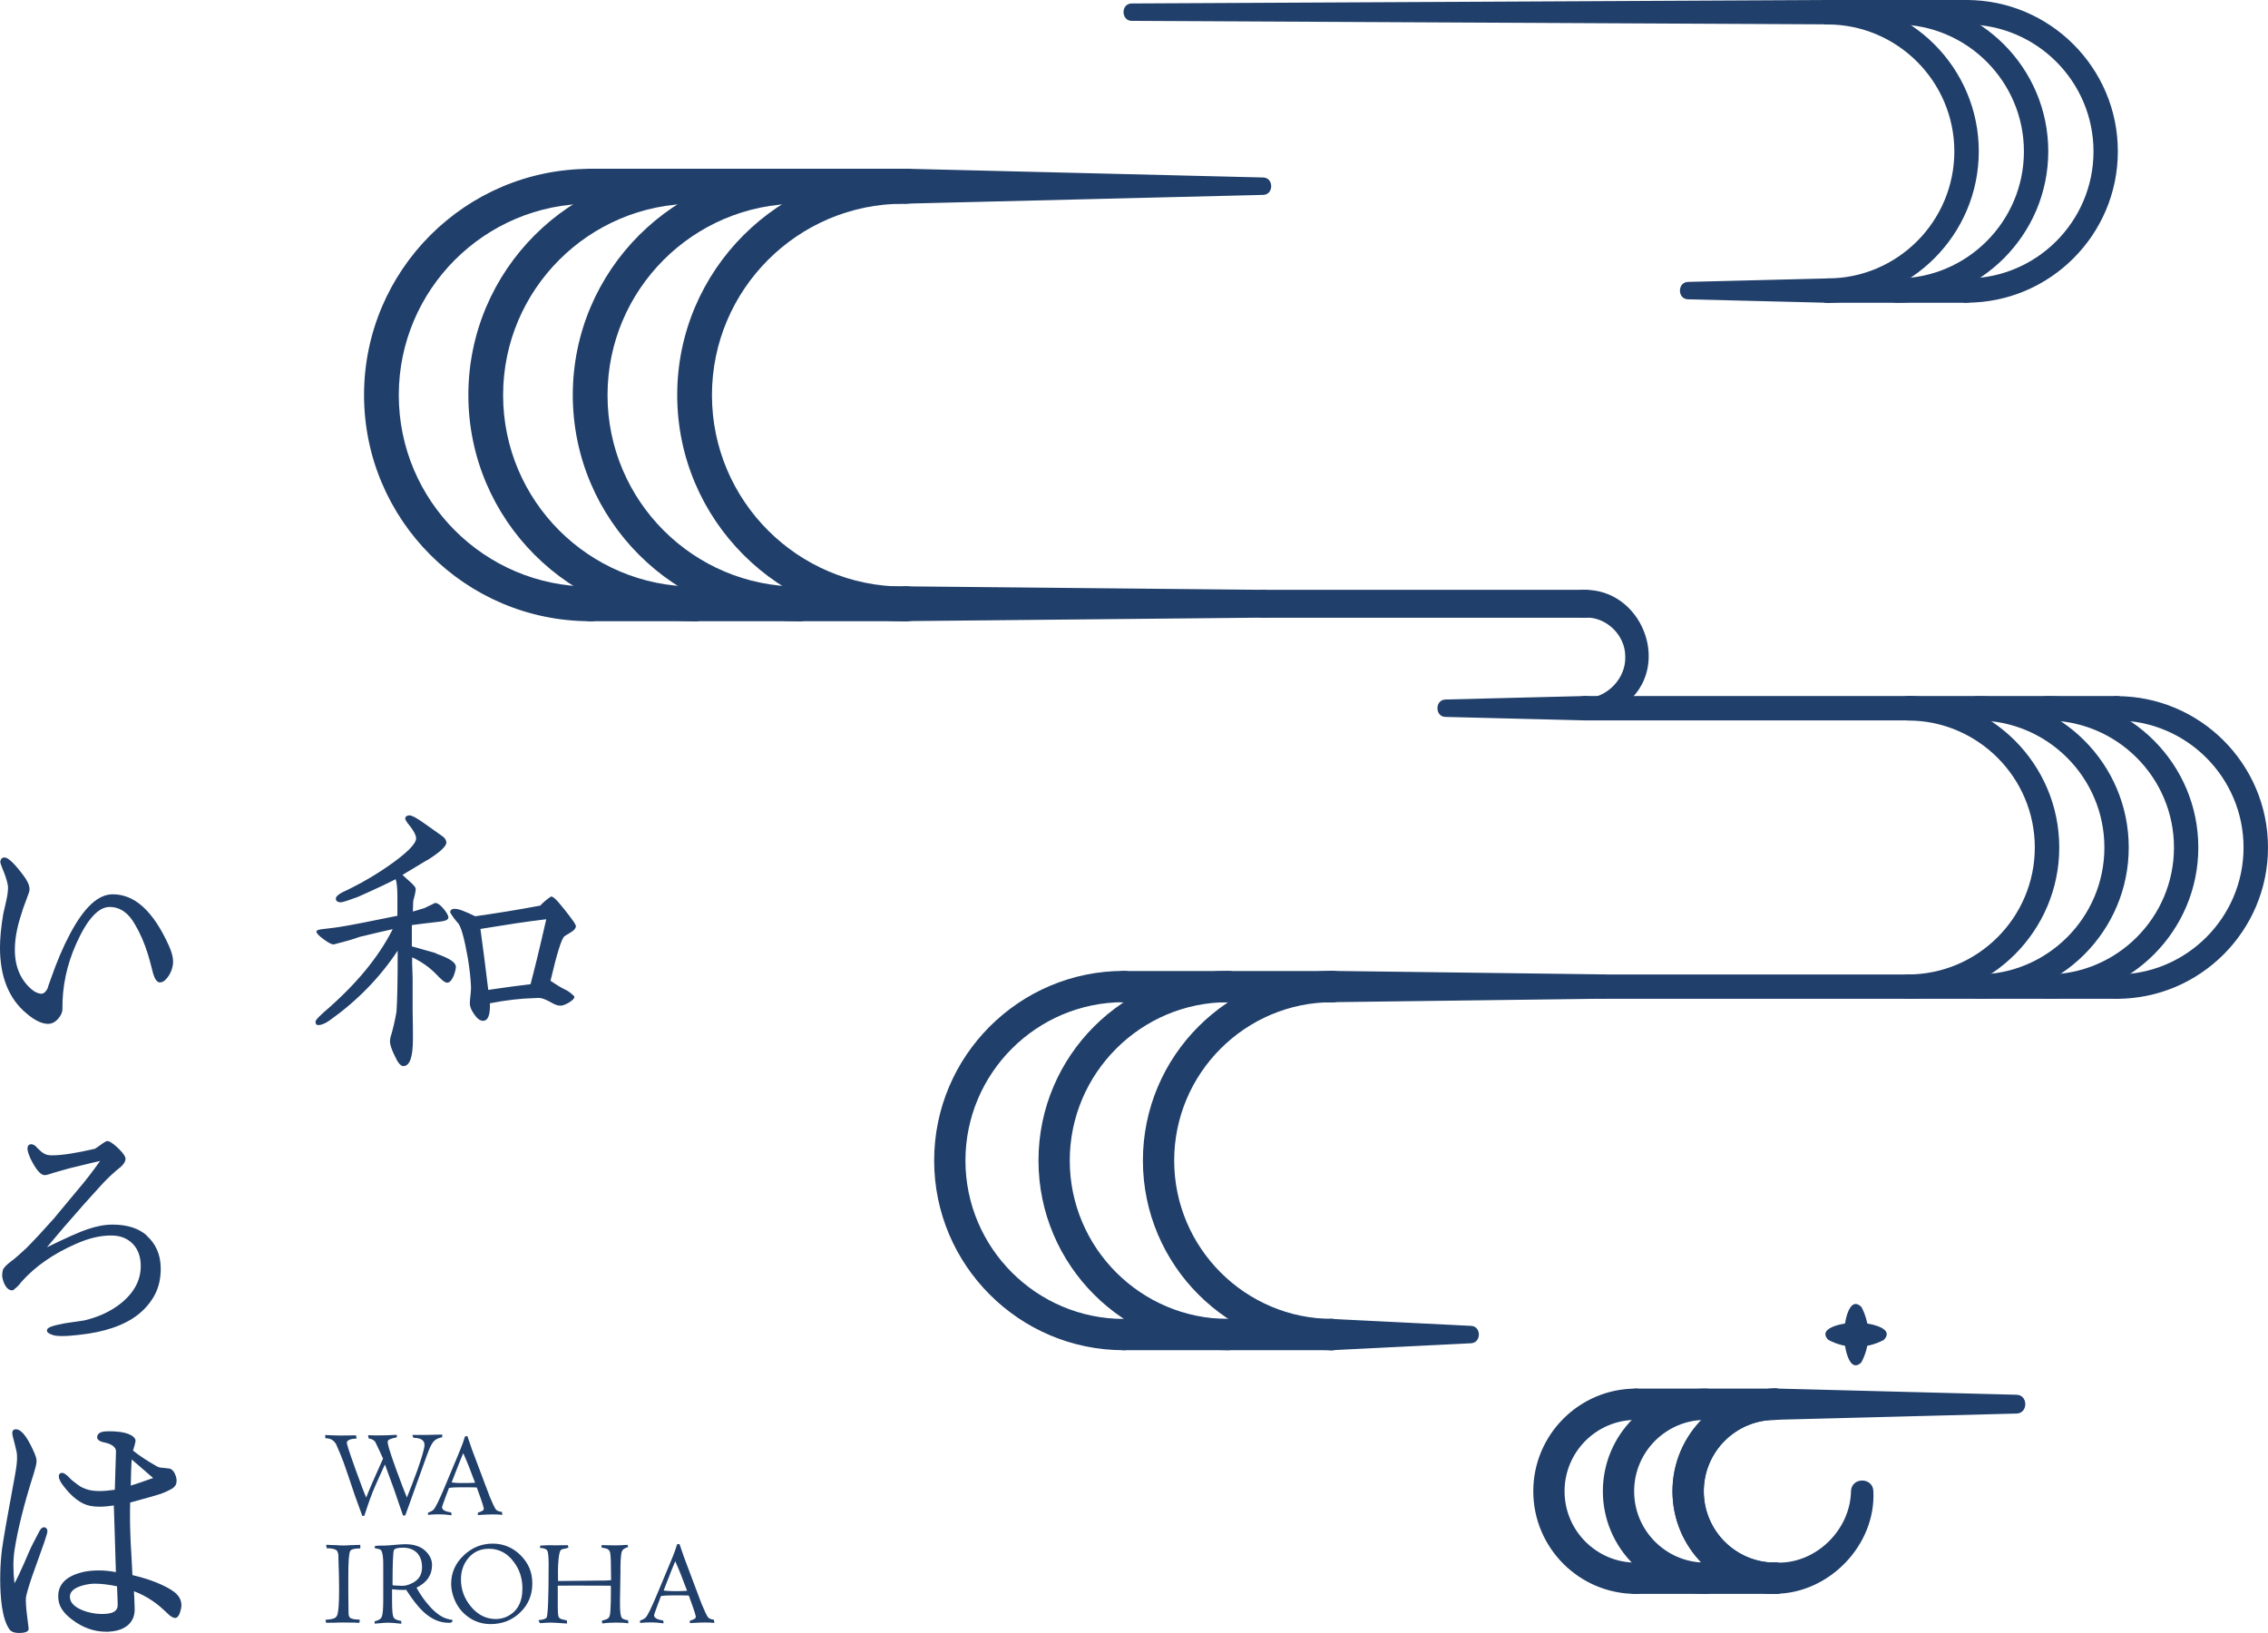 <?xml version="1.0" encoding="UTF-8"?>
<svg id="_レイヤー_2" data-name="レイヤー 2" xmlns="http://www.w3.org/2000/svg" viewBox="0 0 229.14 165">
  <defs>
    <style>
      .cls-1 {
        fill: #203f6a;
      }
    </style>
  </defs>
  <g id="_レイヤー_2-2" data-name="レイヤー 2">
    <g>
      <path class="cls-1" d="M91.64,17.05l35.96.88c1.1,0,1.12,1.75,0,1.76,0,0-35.96.88-35.96.88-2.34.04-2.36-3.56,0-3.52h0Z"/>
      <path class="cls-1" d="M91.64,20.57h-32.01c-.97,0-1.76-.79-1.76-1.76s.79-1.76,1.76-1.76h32.01c.97,0,1.76.79,1.76,1.76s-.79,1.76-1.76,1.76Z"/>
      <path class="cls-1" d="M91.64,62.76h-32.01c-.97,0-1.76-.79-1.76-1.76s.79-1.76,1.76-1.76h32.01c.97,0,1.76.79,1.76,1.76s-.79,1.76-1.76,1.76Z"/>
      <g>
        <path class="cls-1" d="M91.27,62.76c-12.6,0-22.85-10.25-22.85-22.85s10.25-22.85,22.85-22.85c.97,0,1.76.79,1.76,1.76s-.79,1.76-1.76,1.76c-10.66,0-19.34,8.67-19.34,19.34s8.67,19.34,19.34,19.34c.97,0,1.76.79,1.76,1.76s-.79,1.76-1.76,1.76Z"/>
        <path class="cls-1" d="M80.72,62.76c-12.6,0-22.85-10.25-22.85-22.85s10.25-22.85,22.85-22.85c.97,0,1.76.79,1.76,1.76s-.79,1.76-1.76,1.76c-10.66,0-19.34,8.67-19.34,19.34s8.67,19.34,19.34,19.34c.97,0,1.76.79,1.76,1.76s-.79,1.76-1.76,1.76Z"/>
        <path class="cls-1" d="M70.17,62.76c-12.6,0-22.85-10.25-22.85-22.85s10.25-22.85,22.85-22.85c.97,0,1.76.79,1.76,1.76s-.79,1.76-1.76,1.76c-10.66,0-19.34,8.67-19.34,19.34s8.67,19.34,19.34,19.34c.97,0,1.76.79,1.76,1.76s-.79,1.76-1.76,1.76Z"/>
        <path class="cls-1" d="M59.63,62.76c-12.6,0-22.85-10.25-22.85-22.85s10.25-22.85,22.85-22.85c.97,0,1.76.79,1.76,1.76s-.79,1.76-1.76,1.76c-10.66,0-19.34,8.67-19.34,19.34s8.67,19.34,19.34,19.34c.97,0,1.76.79,1.76,1.76s-.79,1.76-1.76,1.76Z"/>
      </g>
      <path class="cls-1" d="M134.54,101.26h-21c-.87,0-1.58-.71-1.58-1.58s.71-1.58,1.58-1.58h21c.87,0,1.58.71,1.58,1.58s-.71,1.58-1.58,1.58Z"/>
      <path class="cls-1" d="M148.6,135.71l-14.06.7c-.87.04-1.62-.63-1.66-1.5-.05-.93.73-1.71,1.66-1.66l14.06.7c1.09.03,1.08,1.72,0,1.76h0Z"/>
      <path class="cls-1" d="M134.54,136.41h-21c-.87,0-1.58-.71-1.58-1.58s.71-1.58,1.58-1.58h21c.87,0,1.58.71,1.58,1.58s-.71,1.58-1.58,1.58Z"/>
      <path class="cls-1" d="M203.72,142.81l-24.37.63c-.87.02-1.6-.67-1.62-1.54-.03-.9.72-1.65,1.62-1.62l24.37.63c1.2.01,1.2,1.89,0,1.9h0Z"/>
      <path class="cls-1" d="M179.35,143.45h-14.07c-.87,0-1.58-.71-1.58-1.58s.71-1.58,1.58-1.58h14.07c.87,0,1.58.71,1.58,1.58s-.71,1.58-1.58,1.58Z"/>
      <path class="cls-1" d="M179.35,161.03h-14.07c-.87,0-1.58-.71-1.58-1.58s.71-1.58,1.58-1.58h14.07c.87,0,1.58.71,1.58,1.58s-.71,1.58-1.58,1.58Z"/>
      <g>
        <path class="cls-1" d="M134.63,136.41c-10.56,0-19.16-8.59-19.16-19.16s8.59-19.16,19.16-19.16c.87,0,1.58.71,1.58,1.58s-.71,1.58-1.58,1.58c-8.82,0-16,7.18-16,16s7.18,16,16,16c.87,0,1.58.71,1.58,1.58s-.71,1.58-1.58,1.58Z"/>
        <path class="cls-1" d="M124.08,136.41c-10.56,0-19.16-8.59-19.16-19.16s8.59-19.16,19.16-19.16c.87,0,1.58.71,1.58,1.58s-.71,1.58-1.58,1.58c-8.82,0-16,7.18-16,16s7.18,16,16,16c.87,0,1.58.71,1.58,1.58s-.71,1.58-1.58,1.58Z"/>
        <path class="cls-1" d="M113.54,136.41c-10.56,0-19.16-8.59-19.16-19.16s8.59-19.16,19.16-19.16c.87,0,1.58.71,1.58,1.58s-.71,1.58-1.58,1.58c-8.82,0-16,7.18-16,16s7.18,16,16,16c.87,0,1.58.71,1.58,1.58s-.71,1.58-1.58,1.58Z"/>
      </g>
      <path class="cls-1" d="M184.68,30.59l-14.12-.35c-1.11,0-1.11-1.75,0-1.76,0,0,14.12-.35,14.12-.35,1.65-.03,1.65,2.49,0,2.46h0Z"/>
      <path class="cls-1" d="M198.68,30.59h-14c-.68,0-1.23-.55-1.23-1.23s.55-1.23,1.23-1.23h14c.68,0,1.23.55,1.23,1.23s-.55,1.23-1.23,1.23Z"/>
      <path class="cls-1" d="M114.36.35L184.68,0c1.59,0,1.64,2.45.01,2.46,0,0-70.33-.35-70.33-.35-1.11.01-1.15-1.77,0-1.76h0Z"/>
      <path class="cls-1" d="M198.68,2.46h-14c-.68,0-1.23-.55-1.23-1.23S184,0,184.68,0h14c.68,0,1.23.55,1.23,1.23s-.55,1.23-1.23,1.23Z"/>
      <g>
        <path class="cls-1" d="M184.62,30.59c-.68,0-1.23-.55-1.23-1.23s.55-1.23,1.23-1.23c7.08,0,12.83-5.76,12.83-12.83s-5.76-12.83-12.83-12.83c-.68,0-1.23-.55-1.23-1.23S183.93,0,184.62,0c8.44,0,15.3,6.86,15.3,15.29s-6.86,15.29-15.3,15.29Z"/>
        <path class="cls-1" d="M191.65,30.59c-.68,0-1.23-.55-1.23-1.23s.55-1.23,1.23-1.23c7.08,0,12.83-5.76,12.83-12.83s-5.76-12.83-12.83-12.83c-.68,0-1.23-.55-1.23-1.23S190.97,0,191.65,0c8.43,0,15.29,6.86,15.29,15.29s-6.86,15.29-15.29,15.29Z"/>
        <path class="cls-1" d="M198.68,30.59c-.68,0-1.23-.55-1.23-1.23s.55-1.23,1.23-1.23c7.08,0,12.83-5.76,12.83-12.83s-5.76-12.83-12.83-12.83c-.68,0-1.23-.55-1.23-1.23S198,0,198.68,0c8.43,0,15.29,6.86,15.29,15.29s-6.86,15.29-15.29,15.29Z"/>
      </g>
      <g>
        <path class="cls-1" d="M192.75,100.91c-.68,0-1.23-.55-1.23-1.23s.55-1.23,1.23-1.23c7.08,0,12.83-5.76,12.83-12.83s-5.76-12.83-12.83-12.83c-.68,0-1.23-.55-1.23-1.23s.55-1.23,1.23-1.23c8.44,0,15.3,6.86,15.3,15.29s-6.86,15.29-15.3,15.29Z"/>
        <path class="cls-1" d="M199.78,100.91c-.68,0-1.23-.55-1.23-1.23s.55-1.23,1.23-1.23c7.08,0,12.83-5.76,12.83-12.83s-5.76-12.83-12.83-12.83c-.68,0-1.23-.55-1.23-1.23s.55-1.23,1.23-1.23c8.43,0,15.29,6.86,15.29,15.29s-6.86,15.29-15.29,15.29Z"/>
        <path class="cls-1" d="M206.81,100.91c-.68,0-1.23-.55-1.23-1.23s.55-1.23,1.23-1.23c7.08,0,12.83-5.76,12.83-12.83s-5.76-12.83-12.83-12.83c-.68,0-1.23-.55-1.23-1.23s.55-1.23,1.23-1.23c8.43,0,15.29,6.86,15.29,15.29s-6.86,15.29-15.29,15.29Z"/>
        <path class="cls-1" d="M213.84,100.91c-.68,0-1.23-.55-1.23-1.23s.55-1.23,1.23-1.23c7.08,0,12.83-5.76,12.83-12.83s-5.76-12.83-12.83-12.83c-.68,0-1.23-.55-1.23-1.23s.55-1.23,1.23-1.23c8.44,0,15.3,6.86,15.3,15.29s-6.86,15.29-15.3,15.29Z"/>
      </g>
      <path class="cls-1" d="M193.03,100.91h-31.15c-.68,0-1.23-.55-1.23-1.23s.55-1.23,1.23-1.23h31.15c.68,0,1.23.55,1.23,1.23s-.55,1.23-1.23,1.23Z"/>
      <path class="cls-1" d="M213.84,100.91h-20.81c-.68,0-1.23-.55-1.23-1.23s.55-1.23,1.23-1.23h20.81c.68,0,1.23.55,1.23,1.23s-.55,1.23-1.23,1.23Z"/>
      <path class="cls-1" d="M213.84,72.78h-20.81c-.68,0-1.23-.55-1.23-1.23s.55-1.23,1.23-1.23h20.81c.68,0,1.23.55,1.23,1.23s-.55,1.23-1.23,1.23Z"/>
      <path class="cls-1" d="M179.35,161.03c-5.72,0-10.37-4.65-10.37-10.37s4.65-10.37,10.37-10.37c.87,0,1.58.71,1.58,1.58s-.71,1.58-1.58,1.58c-3.98,0-7.21,3.23-7.21,7.21s3.23,7.21,7.21,7.21c.87,0,1.58.71,1.58,1.58s-.71,1.58-1.58,1.58Z"/>
      <g>
        <path class="cls-1" d="M179.34,161.03c-5.72,0-10.37-4.65-10.37-10.37s4.65-10.37,10.37-10.37c.87,0,1.58.71,1.58,1.58s-.71,1.58-1.58,1.58c-3.98,0-7.21,3.23-7.21,7.21s3.23,7.21,7.21,7.21c.87,0,1.58.71,1.58,1.58s-.71,1.58-1.58,1.58Z"/>
        <path class="cls-1" d="M172.31,161.03c-5.72,0-10.37-4.65-10.37-10.37s4.65-10.37,10.37-10.37c.87,0,1.58.71,1.58,1.58s-.71,1.58-1.58,1.58c-3.98,0-7.21,3.23-7.21,7.21s3.23,7.21,7.21,7.21c.87,0,1.58.71,1.58,1.58s-.71,1.58-1.58,1.58Z"/>
        <path class="cls-1" d="M165.28,161.03c-5.72,0-10.37-4.65-10.37-10.37s4.65-10.37,10.37-10.37c.87,0,1.58.71,1.58,1.58s-.71,1.58-1.58,1.58c-3.98,0-7.21,3.23-7.21,7.21s3.23,7.21,7.21,7.21c.87,0,1.58.71,1.58,1.58s-.71,1.58-1.58,1.58Z"/>
      </g>
      <path class="cls-1" d="M44.05,96.3l-2.44-.69v-2.15c.65-.09,1.51-.2,2.6-.32.76-.07,1.09-.2,1.09-.45,0-.19-.18-.52-.5-.89-.32-.38-.59-.57-.8-.57h-.06s-.02.01-.02.01c-.39.18-.75.36-1.03.5-.38.12-.7.21-.96.29l-.22.06c0-.18.01-.35.02-.49,0-.28.02-.49.03-.64.01-.03.02-.08.04-.14.02-.1.06-.23.11-.41.06-.29.09-.47.09-.61,0-.1-.08-.29-.71-.84l-.18-.16c-.19-.17-.34-.3-.45-.41.8-.48,1.42-.85,1.85-1.11.42-.25.72-.44.79-.46,1.17-.75,1.76-1.3,1.8-1.68,0-.21-.11-.41-.3-.58l-.18-.13c-.87-.62-1.56-1.12-2.09-1.48-.54-.37-.96-.58-1.19-.58h0c-.12.02-.4.06-.4.33,0,.2.45.73.58.89.34.46.52.83.52,1.11,0,.57-1,1.55-2.96,2.9-1.13.77-2.26,1.44-3.35,1.99-.39.21-.77.39-1.16.57-.45.24-.64.44-.64.64,0,.11.05.36.52.36h0c.26-.03.86-.23,1.69-.54,1.93-.85,3.14-1.44,3.84-1.8.11.36.17.92.17,1.69v2.01c-2.88.59-4.61.93-5.79,1.12-.31.05-.75.11-1.36.18-.89.08-1.03.16-1.03.32.02.11.12.31.75.77.47.34.77.5.96.5h.06c1.25-.32,2.02-.54,2.56-.75,1.46-.36,2.59-.61,3.38-.79-1.46,2.89-3.76,5.65-7,8.43-.8.71-.8.86-.8.93,0,.1.02.17.05.23.03.05.08.1.23.1,0,0,.01,0,.02,0,.31,0,.72-.18,1.15-.49,2.76-1.96,5.06-4.32,6.85-7.03,0,3.05-.04,4.96-.12,6.17-.18,1.02-.39,1.9-.6,2.56-.03.16-.06.31-.06.43,0,.33.16.83.48,1.47.32.71.6,1.04.89,1.04h0c.64-.03.95-.93.95-2.74,0-.66,0-1.61-.03-2.89v-2.89c0-.18,0-.63-.03-1.31-.03-.46-.03-.86-.01-1.17.65.32,1.2.66,1.68,1.04.18.14.51.42,1.06,1,.37.37.61.53.78.53.24,0,.44-.2.65-.65.16-.42.24-.74.24-.95,0-.44-.63-.86-2-1.34ZM57.53,94.27l.16-.09c.33-.2.49-.4.49-.61,0-.15-.18-.45-1.18-1.72-.91-1.15-1.17-1.27-1.3-1.27-.02,0-.03,0-.04,0-.48.33-.84.64-1.07.91-2.28.43-4.51.79-6.58,1.08-1.11-.54-1.68-.75-2.06-.75h0c-.41,0-.48.21-.46.38.26.44.56.83.83,1.11.3.44.59,1.5.94,3.44.19,1.17.3,2.16.33,3.02,0,.24-.04.66-.06.82-.06.54-.06.63-.06.81,0,.3.14.64.43,1.06.3.44.6.67.89.67h.06c.44-.04.65-.53.65-1.52v-.25c1.65-.32,3.15-.49,4.47-.52.15-.01.28-.02.39-.02s.2,0,.27.02c.22.03.56.17.95.38.41.25.75.38.99.38.03,0,.05,0,.06,0,.21,0,.49-.1.85-.31.35-.22.55-.39.55-.58v-.04l-.03-.03c-.33-.33-.63-.55-.98-.7-.38-.19-.83-.46-1.4-.85.64-2.74,1.11-4.26,1.41-4.5.15-.11.32-.2.48-.29ZM53.62,99.43c-1.14.13-2.41.31-3.89.52l-.4.06c-.03-.27-.07-.6-.12-.97-.07-.58-.15-1.28-.26-2.09-.1-.75-.37-2.78-.41-3.1l.56-.09c.83-.14,1.87-.3,3.1-.49,1.08-.16,1.94-.27,2.59-.35l.4-.05c-.71,3.12-1.21,5.15-1.59,6.57Z"/>
      <path class="cls-1" d="M17.04,95.49c-1.58-3.46-3.43-5.14-5.65-5.14-1.48,0-2.9,1.32-4.33,4.03-.7,1.31-1.33,2.81-1.94,4.56-.18.48-.27.76-.32.94-.19.35-.39.52-.65.52,0,0,0,0,0,0-.31-.03-.62-.17-.93-.42-1.14-.97-1.72-2.32-1.72-4.01,0-.98.17-2.03.53-3.22.17-.6.4-1.28.71-2.07.26-.65.26-.82.24-.87,0-.37-.21-.83-.61-1.36-.92-1.22-1.54-1.82-1.92-1.82-.24,0-.38.14-.42.42,0,.13.08.36.24.75.26.62.44,1.18.53,1.67.03.29,0,.67-.09,1.16l-.12.56c-.11.51-.2.88-.26,1.14-.22,1.31-.33,2.42-.33,3.41,0,2.96.91,5.2,2.71,6.67.79.68,1.53,1.03,2.14,1.03.37,0,.72-.17,1.02-.51.29-.32.44-.67.44-1.01-.03-2.24.44-4.45,1.39-6.57,1.1-2.47,2.24-3.72,3.37-3.72,1.05,0,1.91.59,2.57,1.77.51.86.94,1.84,1.3,2.99.11.34.28.96.53,1.96.16.53.35.82.61.9.03,0,.06,0,.09,0,.22,0,.42-.11.61-.33.22-.22.4-.52.56-.93.1-.31.15-.58.15-.86,0-.43-.15-.98-.45-1.64Z"/>
      <path class="cls-1" d="M14.82,124.81c-.82-.72-1.98-1.09-3.45-1.09-.79,0-1.67.17-2.56.48-.76.25-2.1.85-4.07,1.81,1.07-1.29,2.29-2.7,3.72-4.32l1.58-1.75c.51-.57.98-1.04,1.48-1.48.24-.22.44-.37.58-.49l.1-.08c.31-.28.48-.56.48-.81,0-.23-.2-.53-.62-.96-.37-.37-.72-.65-1.02-.8-.07-.02-.12-.03-.18-.03-.03,0-.06,0-.1,0-.18.09-.33.18-.46.28-.47.35-.69.48-.71.49-1.91.44-3.31.66-4.29.66h-.18c-.37,0-.7-.14-1.01-.42-.08-.08-.15-.15-.22-.21-.11-.1-.2-.18-.26-.27-.17-.15-.33-.22-.48-.22-.05,0-.1,0-.15.03-.4.18-.19.81.07,1.4.54,1.1,1,1.65,1.4,1.69.03,0,.05,0,.08,0,.17,0,.43-.09.82-.22l.34-.1c.57-.16.98-.28,1.23-.35,1.44-.36,2.53-.61,3.17-.76-.68.97-1.41,1.93-2.19,2.84-.8.96-1.43,1.72-1.89,2.27l-.58.7c-1.03,1.16-2,2.21-2.82,3.03-.59.54-1.18,1.08-1.51,1.3-.52.4-.8.71-.84.92-.03.15-.06.31-.06.46,0,.27.07.5.15.72.22.56.5.83.86.83h.08s.02-.02.02-.02c.36-.27.64-.55.82-.82,1.39-1.57,3.26-2.87,5.56-3.87,1.24-.55,2.42-.83,3.5-.83.94,0,1.67.28,2.23.87.54.57.8,1.35.78,2.32-.03,1.43-.75,2.7-2.14,3.77-1,.76-2.2,1.3-3.56,1.62-.34.05-.68.1-1.02.15-.33.05-.67.1-1.01.15-1.25.24-1.7.42-1.74.66-.04.19.11.35.44.46.29.13.64.16,1.08.16.59,0,1.14-.06,1.7-.12,2.57-.27,4.57-.95,5.97-2.04.74-.59,1.32-1.28,1.72-2.05.38-.73.58-1.61.58-2.6,0-1.39-.49-2.52-1.46-3.37Z"/>
      <path class="cls-1" d="M4.56,154.32s-.08-.02-.12-.02c-.16,0-.3.12-.44.36-.44.84-.83,1.57-1.04,2.06l-.54,1.25c-.41.93-.71,1.56-.96,1.99-.14-1.24-.14-2.38,0-3.31.33-2.15.99-4.78,1.96-7.81.18-.58.27-.97.27-1.18.03-.23-.09-.63-.37-1.21-.65-1.4-1.2-2.05-1.72-2.05-.16,0-.36.07-.36.39,0,.16.09.51.24,1.06.17.63.24.99.24,1.23.03.47-.05,1.13-.24,2.15-.3,1.64-.5,2.77-.62,3.39-.45,2.46-.69,3.96-.72,4.47-.08.77-.12,1.58-.12,2.48,0,.99.06,1.92.18,2.78.16,1.02.4,1.77.76,2.27.17.24.51.36.97.36.53,0,.84-.1.93-.29.05-.05.06-.06-.12-1.41-.11-.86-.15-1.53-.12-1.88.06-.38.27-1.1.62-2.13l.55-1.54c.31-.85.53-1.47.67-1.88.23-.69.33-1,.33-1.16,0-.18-.08-.3-.24-.38ZM17.86,161.07c-.27-.3-.8-.63-1.61-1-.79-.36-1.75-.68-2.87-.94-.04-.89-.09-1.66-.12-2.3-.04-.64-.07-1.15-.08-1.53-.05-1.16-.06-2.31-.03-3.5,1.77-.48,2.93-.81,3.1-.88.35-.13.7-.28,1.06-.48.31-.17.49-.41.52-.69.04-.26-.02-.55-.16-.85-.13-.28-.29-.45-.52-.53-.33-.03-.59-.06-.81-.09-.18,0-.35-.05-.55-.17-1-.57-1.79-1.1-2.35-1.56.27-.87.27-1.02.24-1.11-.16-.38-.67-.64-1.53-.77-.36-.05-.7-.07-1.04-.07-.13,0-.27,0-.4.01-.56.03-.85.21-.89.53-.03.21.09.48.78.6.72.17,1.09.46,1.12.86l-.12,3.91c-.57.08-1.09.13-1.54.13-.41,0-.77-.04-1.06-.11-.46-.12-.84-.29-1.13-.52-.41-.3-.73-.55-.91-.77-.31-.31-.52-.44-.69-.44-.2,0-.33.13-.33.33,0,.23.12.51.37.86.91,1.24,1.86,1.97,2.82,2.15.27.05.56.08.9.08.42,0,.91-.04,1.47-.12l.09,2.76c.03,1.06.06,1.96.08,2.69.01.5.03.92.04,1.28-.58-.11-1.14-.17-1.66-.17-.11,0-.22,0-.33,0-.7.03-1.2.11-1.63.24-1.63.46-2.36,1.39-2.18,2.75.09.7.53,1.34,1.35,1.96,1.08.83,2.24,1.24,3.44,1.24.08,0,.16,0,.25,0,1.27-.06,2.11-.52,2.49-1.36.13-.3.19-.7.16-1.14-.02-.8-.05-1.31-.07-1.59.64.24,1.25.55,1.84.95.54.35,1.07.83,1.56,1.3.29.29.56.45.76.45h.06c.2-.05.36-.26.47-.66.06-.23.11-.45.11-.63,0-.4-.17-.81-.47-1.1ZM13.31,147.45c.91.8,1.63,1.42,2.16,1.87-.99.35-1.74.62-2.26.77.03-1.29.05-2.16.1-2.64ZM11.79,162.55c-.16.35-.66.51-1.52.51-.46,0-.95-.07-1.52-.23-1.12-.35-1.69-.86-1.69-1.52,0-.41.28-.74.87-.99.46-.18.96-.29,1.46-.32.08,0,.17,0,.25,0,.59,0,1.3.08,2.18.26l.03.63c.02.39.03.69.03.91.03.37,0,.62-.08.76Z"/>
      <path class="cls-1" d="M38.88,147.92l.97,2.66c.41,1.17.67,2,.87,2.53h.22s.3-.82.3-.82c.29-.81.52-1.44.68-1.9l1.19-3.31c.12-.33.23-.6.32-.81.17-.36.31-.59.45-.71.19-.18.44-.28.79-.36l.02-.26h-.41c-.5.02-.91.03-1.21.03h-1.4v.06s.11.23.11.23c.74.01,1.11.25,1.11.72,0,.34-.26,1.24-.77,2.68-.34.94-.69,1.82-1.01,2.63-.19-.45-.55-1.35-1.08-2.82-.75-2.06-.86-2.6-.86-2.74,0-.1.01-.16.04-.2.06-.08.26-.2.88-.32v-.25s-.06,0-.06,0c-.63.04-1.29.06-1.96.06-.29,0-.58-.01-.83-.02h-.05s0,.05,0,.05l.07.29c.25.01.47.12.64.31.32.64.58,1.23.8,1.71-.85,1.88-1.42,3.2-1.7,3.93-.17-.36-.52-1.28-1.06-2.78-.78-2.16-.9-2.65-.9-2.75,0-.24.32-.39.94-.43h.05s0-.05,0-.05l-.07-.27c-.16,0-.4,0-.74.01-.33.01-.58.01-.74.01h0c-.32,0-.85-.01-1.58-.05h-.05s.02.29.02.29l.04.04h.04c.44,0,.78.2,1.01.6.32.72.57,1.34.74,1.79.35.99.63,1.82.85,2.48l.31.92.75,2.06.2-.03c.43-1.33.79-2.32,1.07-2.94.27-.63.61-1.37,1.01-2.24ZM43.24,152.82v.22h.05c.36-.04.73-.05,1.09-.05s.77.03,1.19.09h.05s0-.04,0-.04l-.04-.24c-.42-.06-.92-.19-.92-.53,0-.02.04-.22.7-1.94.28-.05.65-.07,1.12-.07h.8c.43,0,.71.01.89.02.66,1.77.71,2.09.71,2.15,0,.2-.31.3-.6.39v.24h.05c.65-.04,1.12-.06,1.43-.06.37,0,.69.01.94.04h.05s0-.04,0-.04l-.04-.25c-.31-.04-.51-.12-.61-.25-.14-.19-.35-.64-.62-1.29l-.11-.3c-.1-.27-.25-.64-.43-1.13l-1.27-3.38c-.15-.42-.28-.84-.45-1.31l-.24.03c-.14.47-.29.89-.47,1.32-.09.22-.18.44-.27.66-.09.22-.18.43-.27.64l-.96,2.3c-.61,1.47-1.02,2.3-1.21,2.48-.12.12-.29.21-.57.32ZM45.66,149.69c.06-.15.1-.26.13-.34.49-1.27.84-2.14,1.01-2.54.34.74.73,1.72,1.2,2.99-.36.02-.64.03-.81.03h-.6c-.35,0-.66-.02-.96-.06l.03-.08ZM35.71,156.1h-.19c-.37.03-.65.04-.84.04s-.47-.01-.83-.04h-.22c-.27-.02-.47-.03-.62-.03h-.05v.05l.04.29c.58.01.93.11,1.06.28.05.07.09.19.12.36,0,.04,0,.11.01.19v.21c.05,1.34.07,2.3.07,3.1,0,1.38-.06,2.26-.18,2.6-.06.15-.14.25-.26.32-.16.09-.46.14-.89.17h-.04s0,.05,0,.05l.06.26c.13,0,.3,0,.51-.01h.35c.38-.02.67-.02.87-.02h0c.19,0,.46,0,.81.01h.32c.2.02.35.02.46.02h.04l.04-.32h-.05c-.54-.01-.87-.09-.98-.24-.05-.07-.09-.17-.1-.3,0-.05,0-.17-.01-.36-.01-.53-.02-1.14-.02-1.83v-1.69c0-1.43.06-2.28.19-2.51.06-.12.28-.26.97-.26h.05v-.36h-.05c-.15,0-.36,0-.64.02ZM45.37,163.59c-.62-.11-1.27-.54-1.93-1.27-.52-.57-.97-1.21-1.36-1.92,1.06-.52,1.57-1.27,1.57-2.3,0-.52-.23-1-.69-1.43-.47-.44-1.15-.66-2.02-.66-.24,0-.61.03-1.1.07-.48.05-.85.07-1.09.07-.33,0-.6,0-.86.03l-.03.24h.04c.26.04.47.09.56.16.13.1.21.42.25.98.01.08.01.47.01,1.1v2.99c0,.88-.05,1.44-.14,1.67-.1.25-.33.39-.73.48v.23s.06,0,.06,0c.76-.07,1.15-.09,1.32-.09.28,0,.68.03,1.27.1h.05s0-.04,0-.04l-.02-.24c-.44-.06-.7-.19-.78-.39-.07-.14-.14-.54-.14-1.63v-1.18c.37.05.77.07,1.19.07l.23-.02c.64,1,1.25,1.77,1.75,2.23.79.73,1.64,1.11,2.55,1.11.14,0,.24-.01.34-.06l.05-.23-.17-.03c-.09-.01-.15-.02-.18-.03ZM40.59,160.21c-.37,0-.69-.03-.93-.05,0-2.19.05-3.38.14-3.56.09-.16.4-.24.93-.24.58,0,1.06.18,1.41.53.33.36.5.84.5,1.45,0,.36-.08.67-.24.95-.17.27-.42.49-.77.66-.34.18-.7.27-1.05.27ZM49.78,155.95c-1.12,0-2.1.4-2.93,1.19-.84.79-1.27,1.76-1.27,2.87,0,.48.1.97.29,1.47.31.8.8,1.43,1.45,1.89.66.47,1.41.71,2.25.71,1.17,0,2.17-.39,2.98-1.17.82-.78,1.23-1.76,1.23-2.92s-.38-2.05-1.17-2.85c-.78-.79-1.74-1.19-2.84-1.19ZM51.18,163.34c-.34.15-.7.23-1.09.23-.98,0-1.83-.43-2.52-1.27-.66-.8-1-1.71-1-2.73,0-.86.26-1.6.79-2.21.53-.6,1.2-.89,2.04-.89.99,0,1.83.43,2.47,1.28.62.8.91,1.69.91,2.73,0,1.42-.54,2.38-1.61,2.86ZM62.68,158.55c.01-1.31.1-1.74.17-1.86.08-.17.28-.29.62-.4l-.07-.21c-.11,0-.26,0-.46.02l-.39.02c-.16,0-.29.01-.38.01-.35,0-.78-.02-1.39-.03v.25c.43.08.48.1.5.11.16.05.27.15.33.29.07.18.11.68.11,1.51,0,.06,0,.53.02,1.38-.18.04-.95.05-1.69.05l-3.67.04c-.01-.23-.01-.55-.01-.96s.02-.81.06-1.26c.06-.59.16-.91.29-.96.11-.05.23-.08.35-.09l.36-.1-.06-.25c-.7.01-1.15.01-1.32.01-.15,0-.37,0-.65-.01l-.82.04-.02.24h.05c.36.01.59.11.69.28.06.14.13.47.13,1.29,0,3.46-.07,5.3-.22,5.48-.09.11-.34.19-.75.24h-.06s.02.06.02.06l.13.25c.49-.04.86-.06,1.12-.06.08,0,.62.02,1.57.09h.05s0-.04,0-.04l-.02-.27c-.3-.06-.47-.11-.51-.12-.2-.06-.31-.16-.34-.3-.05-.16-.07-.51-.07-1.06,0-.9.01-1.6,0-2.03.48-.01,1.03-.01,1.66-.01h0c1.3,0,2.34.01,3.21.01.17,0,.33,0,.49,0,.01.11.01.24.01.38,0,.96-.01,1.66-.05,2.17-.02.38-.09.63-.21.73-.12.1-.32.17-.65.26l.03.27h.05c.08-.01.2-.02.39-.04l.28-.02c.45-.02.65-.02.67-.02.52,0,.92.02,1.2.07h.05s0-.04,0-.04l-.03-.27c-.32-.04-.54-.12-.62-.23-.13-.16-.19-.61-.19-1.37v-.47l.05-3.06ZM72.14,163.64c-.31-.04-.51-.12-.61-.25-.14-.19-.35-.64-.62-1.29l-.11-.28c-.1-.27-.25-.65-.43-1.14l-1.27-3.38c-.15-.42-.28-.84-.45-1.31l-.24.03c-.14.47-.29.89-.47,1.32-.09.22-.18.43-.27.65-.09.22-.18.44-.27.65l-.96,2.3c-.61,1.47-1.02,2.3-1.21,2.48-.12.12-.29.21-.57.32v.22h.05c.36-.04.73-.05,1.09-.05s.77.03,1.19.09h.05s0-.04,0-.04l-.04-.24c-.42-.06-.92-.2-.92-.53,0-.02.04-.22.7-1.94.28-.05.65-.07,1.12-.07h.8c.43,0,.71.01.89.02.66,1.77.71,2.09.71,2.15,0,.2-.31.3-.6.39v.24h.05c.65-.04,1.12-.06,1.43-.06.37,0,.69.01.94.04h.05s0-.04,0-.04l-.04-.25ZM68.61,160.75h-.6c-.35,0-.67-.02-.96-.06l.03-.08c.06-.15.1-.26.13-.34.52-1.34.84-2.16,1.01-2.54.34.74.73,1.72,1.2,2.99-.36.02-.64.03-.81.03Z"/>
      <path class="cls-1" d="M190.34,135.36c-1.75.95-3.88.95-5.63,0-1.26-1.33,2-1.77,2.81-1.76.81-.01,4.08.43,2.81,1.76h0Z"/>
      <path class="cls-1" d="M189.27,150.65c.27,5.42-4.45,10.34-9.92,10.37-.88.04-1.63-.66-1.65-1.54-.03-.91.74-1.66,1.65-1.62,3.96.24,7.59-3.19,7.66-7.21.05-1.43,2.21-1.43,2.26,0h0Z"/>
      <path class="cls-1" d="M134.54,98.09l27.34.35c1.58.02,1.59,2.44,0,2.46,0,0-27.34.35-27.34.35-2.09.02-2.1-3.18,0-3.16h0Z"/>
      <path class="cls-1" d="M193.03,72.78h-32.9c-.68,0-1.23-.55-1.23-1.23s.55-1.23,1.23-1.23h32.9c.68,0,1.23.55,1.23,1.23s-.55,1.23-1.23,1.23Z"/>
      <path class="cls-1" d="M91.64,59.24l35.96.35c1.81.02,1.83,2.79,0,2.81,0,0-35.96.35-35.96.35-2.31.01-2.33-3.53,0-3.52h0Z"/>
      <path class="cls-1" d="M160.12,62.41h-32.52c-.78,0-1.41-.63-1.41-1.41s.63-1.41,1.41-1.41h32.52c.78,0,1.41.63,1.41,1.41s-.63,1.41-1.41,1.41Z"/>
      <path class="cls-1" d="M160.12,59.59c5.67-.04,8.68,7.33,4.5,11.18-.92,1.06-5.18,3.02-5.46.75.01-.52.44-.94.96-.96,2.26-.02,4.2-2.06,4.08-4.29-.02-2.19-2.02-4-4.08-3.87-1.96.1-1.96-2.91,0-2.81h0Z"/>
      <path class="cls-1" d="M146.06,70.67l14.06-.35c1.65-.03,1.65,2.49,0,2.46,0,0-14.06-.35-14.06-.35-1.11,0-1.11-1.75,0-1.76h0Z"/>
      <path class="cls-1" d="M188.05,132.02c.95,1.75.95,3.88,0,5.63-1.33,1.26-1.77-2-1.76-2.81-.01-.81.43-4.08,1.76-2.81h0Z"/>
    </g>
  </g>
</svg>